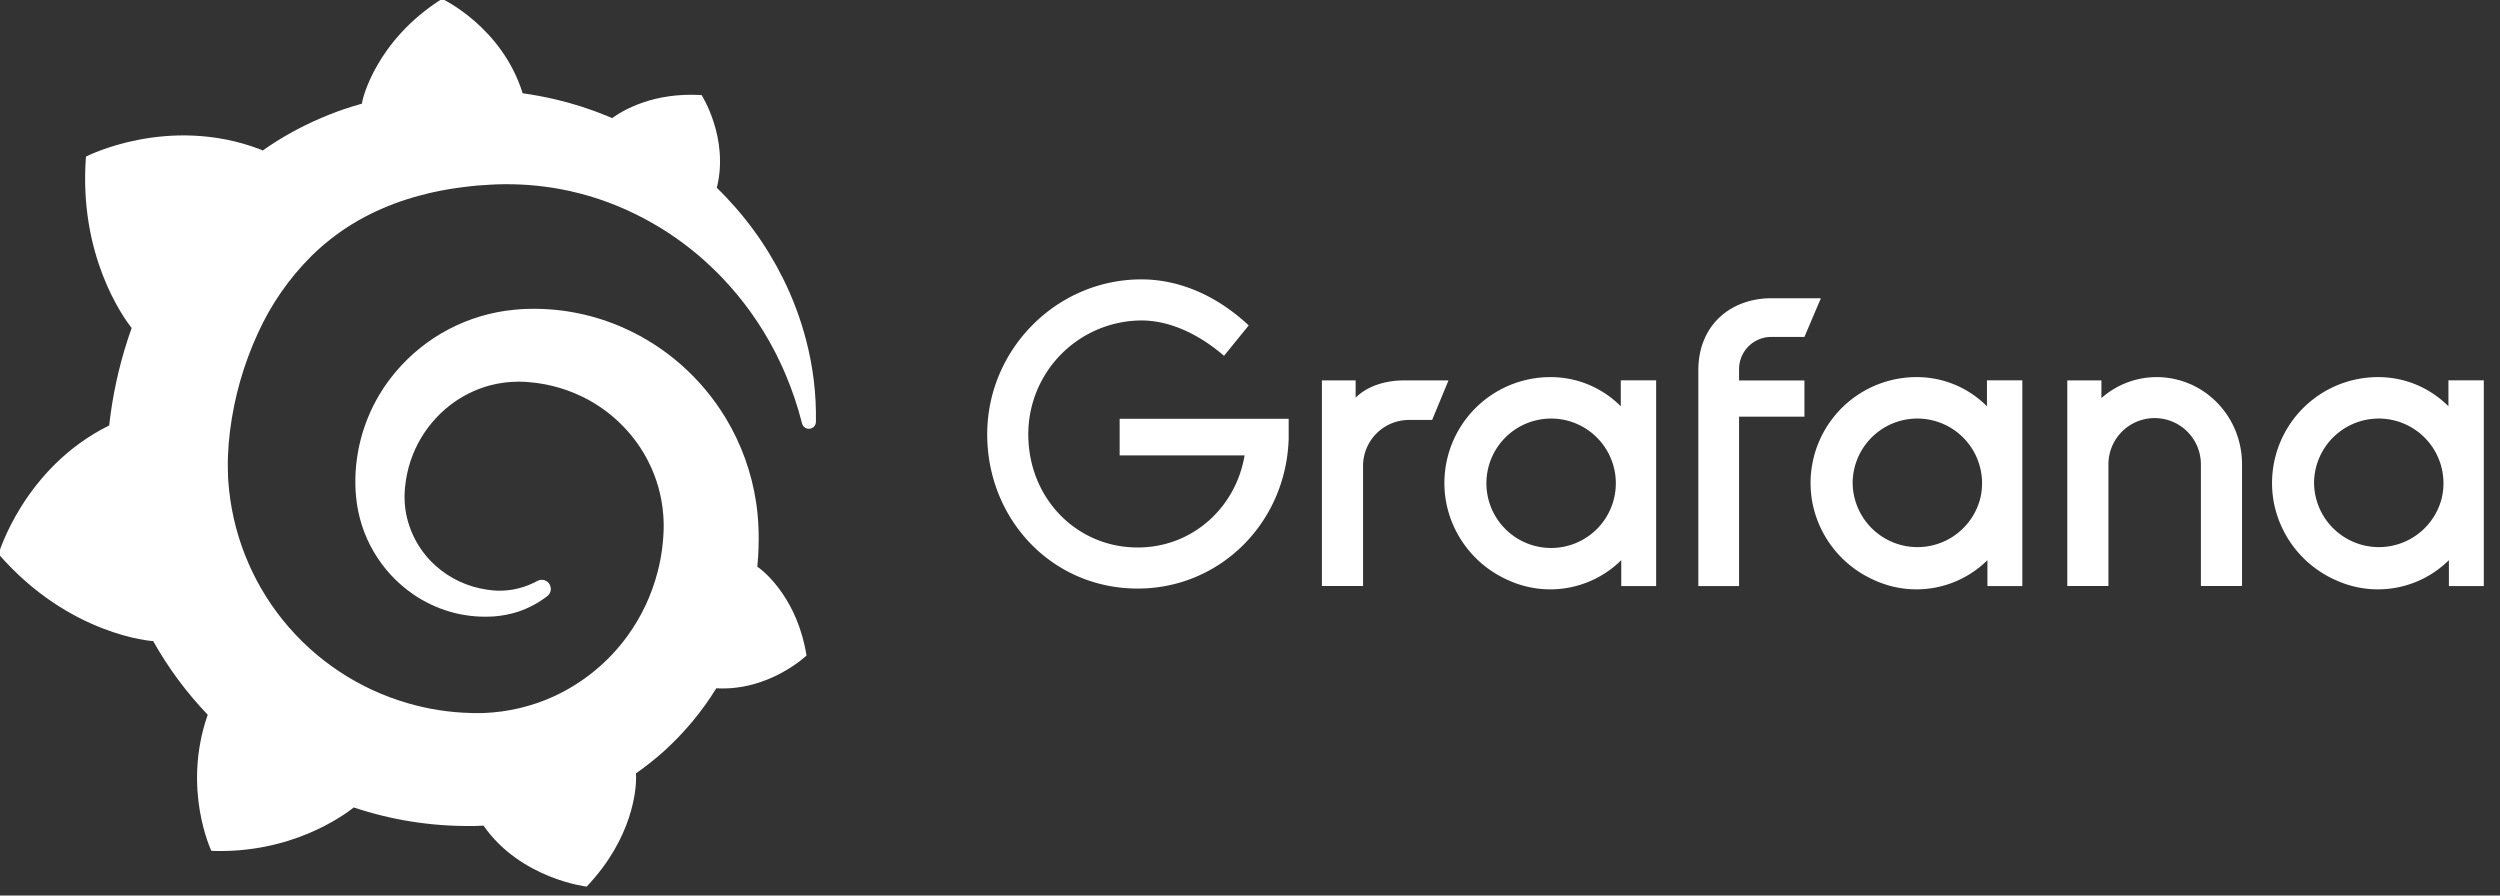 <svg xmlns="http://www.w3.org/2000/svg" xmlns:xlink="http://www.w3.org/1999/xlink" xml:space="preserve" id="Layer_1" x="0" y="0" version="1.1" viewBox="0 0 107.2 38.4"><rect x="0" y="0" width="107.2" height="38.4" fill="#333333" stroke="none"/><defs id="defs54"><clipPath id="SVGID_6_"><use xlink:href="#SVGID_5_" id="use35" width="100%" height="100%" x="0" y="0" overflow="visible"/></clipPath><clipPath id="SVGID_4_"><use xlink:href="#SVGID_3_" id="use13" width="100%" height="100%" x="0" y="0" overflow="visible"/></clipPath><defs id="defs33"><path id="SVGID_5_" d="M1229.6 328.6s-.7 2.9-1.6 7.8c-8.3 2.4-16.6 4.7-24.9 7.4-11.5 3.5-22.8 7.7-34.3 11.8-11.3 4.4-22.8 8.8-34 13.8a701.7 701.7 0 0 0-129.3 72.1l-5.2-2.4c-207.3-79.2-391.4 16.1-391.4 16.1-16.8 220.5 82.8 359.5 102.5 384.7a963 963 0 0 0-47.6 195.6l-2.8 23C469.5 1153.1 412.7 1347 412.7 1347 572.6 1530.9 759 1542.3 759 1542.3l.5-.4a816.3 816.3 0 0 0 122.6 165.7c-58.3 166.7 8.2 305.4 8.2 305.4 178 6.7 294.9-77.9 319.5-97.4a807 807 0 0 0 262.4 41.6h6.8l4.4-.1 8.8-.3 8.7-.4.2.3c83.8 119.6 231.3 136.5 231.3 136.5 104.9-110.6 110.9-220.3 110.9-244v-1.6l-.1-3.3-.3-5.1c22-15.4 43-32 62.9-49.8a653.7 653.7 0 0 0 117.5-141.2c118.7 6.8 202.4-73.5 202.4-73.5-19.7-123.7-90.2-184-104.9-195.4l-1.5-1.1-1.4-1-2.6-1.7c.7-7.5 1.4-14.9 1.8-22.3.9-13.3 1.2-26.7 1.3-39.9l-.1-9.9-.1-5v-2.5l-.1-3.4-.4-8.3-.6-11.2-.8-10.7-1-10.3-1.2-10.3-1.4-10.2a515.3 515.3 0 0 0-68.4-189.8A514.4 514.4 0 0 0 1944.1 922a505.6 505.6 0 0 0-127-81.7 493.4 493.4 0 0 0-211-43.5l-8.7.2-2.2.1-3 .1-3.6.2-8.7.6-9.6.8a397.2 397.2 0 0 0-267 140.1A382.1 382.1 0 0 0 1214 1162c-.6 9.5-.8 19-.6 28.4l.2 7 .3 7.6 1.1 13.6a299 299 0 0 0 128.6 219 289.4 289.4 0 0 0 81 38.5 281.6 281.6 0 0 0 90.1 11.3l5.1-.2 5.1-.3 8.2-.8 2.3-.3 2.5-.3 5-.7c3.4-.4 6.3-1.1 9.3-1.6 3-.6 6-1.2 9-2 5.9-1.3 11.6-3.1 17.3-4.8a223.7 223.7 0 0 0 65.7-35.1c9-7 10.4-20.2 3.2-29a20.3 20.3 0 0 0-25.7-4.9l-6.5 3.4c-7.5 3.6-15.3 7-23.6 9.7-8.3 2.6-16.9 4.8-25.9 6.4-4.5.6-9 1.3-13.6 1.7-2.3.3-4.6.4-7 .4-2.3.1-4.8.3-6.9.2l-6.7-.1-8.4-.4s-1.4 0-.3-.1l-.9-.1-1.9-.2a49 49 0 0 1-3.8-.4l-7.5-1a219.1 219.1 0 0 1-115.6-54 210.7 210.7 0 0 1-66.9-122.4 206.3 206.3 0 0 1-2.4-36.8l.5-10.1c0 .9.1-.5.1-.6l.1-1.2.2-2.5.5-5a263.3 263.3 0 0 1 112.3-189.8 257 257 0 0 1 77.7-35.9 254.4 254.4 0 0 1 64.5-8.4l4.9.1 5.9.2 3.7.1c1.5 0 0 0 .7.1l1.5.1 5.9.4a336.6 336.6 0 0 1 135.7 40.7c56 31 103.7 79.5 133 138a315.3 315.3 0 0 1 33.1 117.4l.5 6.2.3 6.2.2 6.2.1 5.8v5.3l-.1 6-.7 14.5c-.7 8.9-1.4 17.9-2.6 26.8-1.1 8.8-2.6 17.6-4.2 26.4-1.8 8.7-3.6 17.4-5.9 26a427.2 427.2 0 0 1-68.1 144.6 423 423 0 0 1-165.6 135.4 416.5 416.5 0 0 1-156.8 37l-3.3.1h-2.9l-5.8.1h-13.3c2.5 0-.4 0-.3-.1l-1.8-.1a553.5 553.5 0 0 1-142.4-21.9 559.5 559.5 0 0 1-403.2-499.5l-.4-7-.1-1.7v-1.5l-.1-3.1-.2-6.1-.1-1.5v-6.4l-.1-8.7v-5.7l.3-13.6c.7-18.4 2.2-37.3 4.6-56.2a746.9 746.9 0 0 1 62.2-218.5 586 586 0 0 1 120.9-174.4 507.1 507.1 0 0 1 122.5-89c7.4-4 15-7.5 22.6-11.2l11.5-5.1a573.3 573.3 0 0 1 59.1-22.2l12.1-3.7c4-1.3 8.2-2.2 12.2-3.4 8.1-2.3 16.4-4.2 24.6-6.3 4.1-1.1 8.3-1.8 12.4-2.7l12.5-2.6 12.5-2.3 6.3-1.1 6.3-1 12.6-1.9c4.7-.8 9.5-1.2 14.2-1.9l14.1-1.7 8.9-.9 5.9-.6 3-.3 3.5-.2 14.3-.9 7.1-.5s2.6-.1.3-.1l1.5-.1 3-.1 12.2-.6a666.7 666.7 0 0 1 141.8 10.4 653.6 653.6 0 0 1 170 56.5 685 685 0 0 1 138.8 90.5l7.5 6.4 7.3 6.5c4.9 4.3 9.6 8.8 14.3 13.1l13.8 13.3c4.4 4.5 8.9 8.9 13.2 13.5A715.4 715.4 0 0 1 2154.3 892l3.4 6.6 3.2 6.6c2.1 4.3 4.3 8.6 6.2 12.9l5.9 12.7 5.4 12.4a765 765 0 0 1 37.4 111.2 15.8 15.8 0 0 0 31-3.5 675.5 675.5 0 0 0-22.4-185.4 714.7 714.7 0 0 0-51.6-137.3 746.5 746.5 0 0 0-148.4-203c28-111.4-34.1-208-34.1-208-107.2-6.7-175.4 33.3-200.7 51.6l-12.8-5.4a765 765 0 0 0-115.4-36.8 817.5 817.5 0 0 0-72.6-13.5c-46.6-149.4-180.9-211.9-180.9-211.9-149.8 94.5-178.3 227.4-178.3 227.4"/></defs><defs id="defs11"><path id="SVGID_3_" d="M-849.7-1412.2h4355.2V4224H-849.7z"/></defs></defs><style id="style2" type="text/css">.st36{clip-path:url(#SVGID_4_);fill:#fff}</style><g id="g958" transform="translate(-6.494,-10.79)"><g id="g946" transform="matrix(0.648,0,0,0.648,9.896,73.449)"><path id="path16" fill="#fff" d="M571.5 2446.1c-5.5 141.6-117.2 251.9-256 251.9-146.5 0-255.4-118.6-255.4-261.6 0-144.4 117.9-263 261.6-263 64.9 0 128.4 27.9 182.1 78.1l-41.9 51.6c-41.2-35.6-90.7-60-140.2-60a193 193 0 0 0-191.9 193.3c0 108.1 81.6 191.9 185.6 191.9 93.5 0 166.8-68.4 181.4-156.3h-212v-62.1h286.8v36.2z" class="st36" clip-path="url(#SVGID_4_)" transform="matrix(0.039,0,0,0.039,57.733,-162.971)"/><path id="path18" fill="#fff" d="M815 2411.9h-39.1a78 78 0 0 0-78.1 78.1v203.7H628v-348.9h57.2v29.3c18.8-18.8 48.8-29.3 82.3-29.3h75.3z" class="st36" clip-path="url(#SVGID_4_)" transform="matrix(0.039,0,0,0.039,57.733,-162.971)"/><path id="path20" fill="#fff" d="M1195.2 2693.8h-59.3v-44a171.2 171.2 0 0 1-191.5 34.1 181.5 181.5 0 0 1-105.5-131.8 179.8 179.8 0 0 1 176.9-212.9c46.7 0 88.6 18.8 119.3 49.5v-44h60v349.1zm-71.4-149.4a109.8 109.8 0 1 0-216.7-25.8 109.8 109.8 0 0 0 216.7 25.8" class="st36" clip-path="url(#SVGID_4_)" transform="matrix(0.039,0,0,0.039,57.733,-162.971)"/><path id="path22" fill="#fff" d="M1335.8 2325.4v19.5h110.9v61.4h-110.9v287.5h-69.1v-366.3c0-76.8 55.1-122.1 124.2-122.1h83.7l-27.9 65.6H1391a54.7 54.7 0 0 0-55.2 54.4" class="st36" clip-path="url(#SVGID_4_)" transform="matrix(0.039,0,0,0.039,57.733,-162.971)"/><path id="path24" fill="#fff" d="M1816.5 2693.8h-59.3v-44a171.2 171.2 0 0 1-191.5 34.1 181.5 181.5 0 0 1-105.5-131.8 179.8 179.8 0 0 1 176.9-212.9c46.7 0 88.6 18.8 119.3 49.5v-44h60v349.1zm-71.3-149.4a109.8 109.8 0 1 0-216.7-25.8 110 110 0 0 0 216.7 25.8" class="st36" clip-path="url(#SVGID_4_)" transform="matrix(0.039,0,0,0.039,57.733,-162.971)"/><path id="path26" fill="#fff" d="M2189.2 2487.2v206.5h-69.8v-206.5a78.4 78.4 0 0 0-156.9 0v206.5h-69.8v-348.9h57.9v30a141.7 141.7 0 0 1 93.5-35.6c80.9.1 145.1 66.4 145.1 148" class="st36" clip-path="url(#SVGID_4_)" transform="matrix(0.039,0,0,0.039,57.733,-162.971)"/><path id="path28" fill="#fff" d="M2599.5 2693.8h-59.3v-44a171.2 171.2 0 0 1-191.5 34.1 181.5 181.5 0 0 1-105.5-131.8 179.8 179.8 0 0 1 176.9-212.9c46.7 0 88.6 18.8 119.3 49.5v-44h60v349.1zm-71.4-149.4a109.8 109.8 0 1 0-216.7-25.8 110 110 0 0 0 216.7 25.8" class="st36" clip-path="url(#SVGID_4_)" transform="matrix(0.039,0,0,0.039,57.733,-162.971)"/></g><g id="g937" transform="matrix(0.49,0,0,0.49,-29.745,88.662)"><path id="rect43" fill="#fff" d="M412.7 100.8h1834.4v1992.3H412.7z" clip-path="url(#SVGID_6_)" transform="matrix(0.039,0,0,0.039,57.733,-162.971)"/></g></g></svg>
